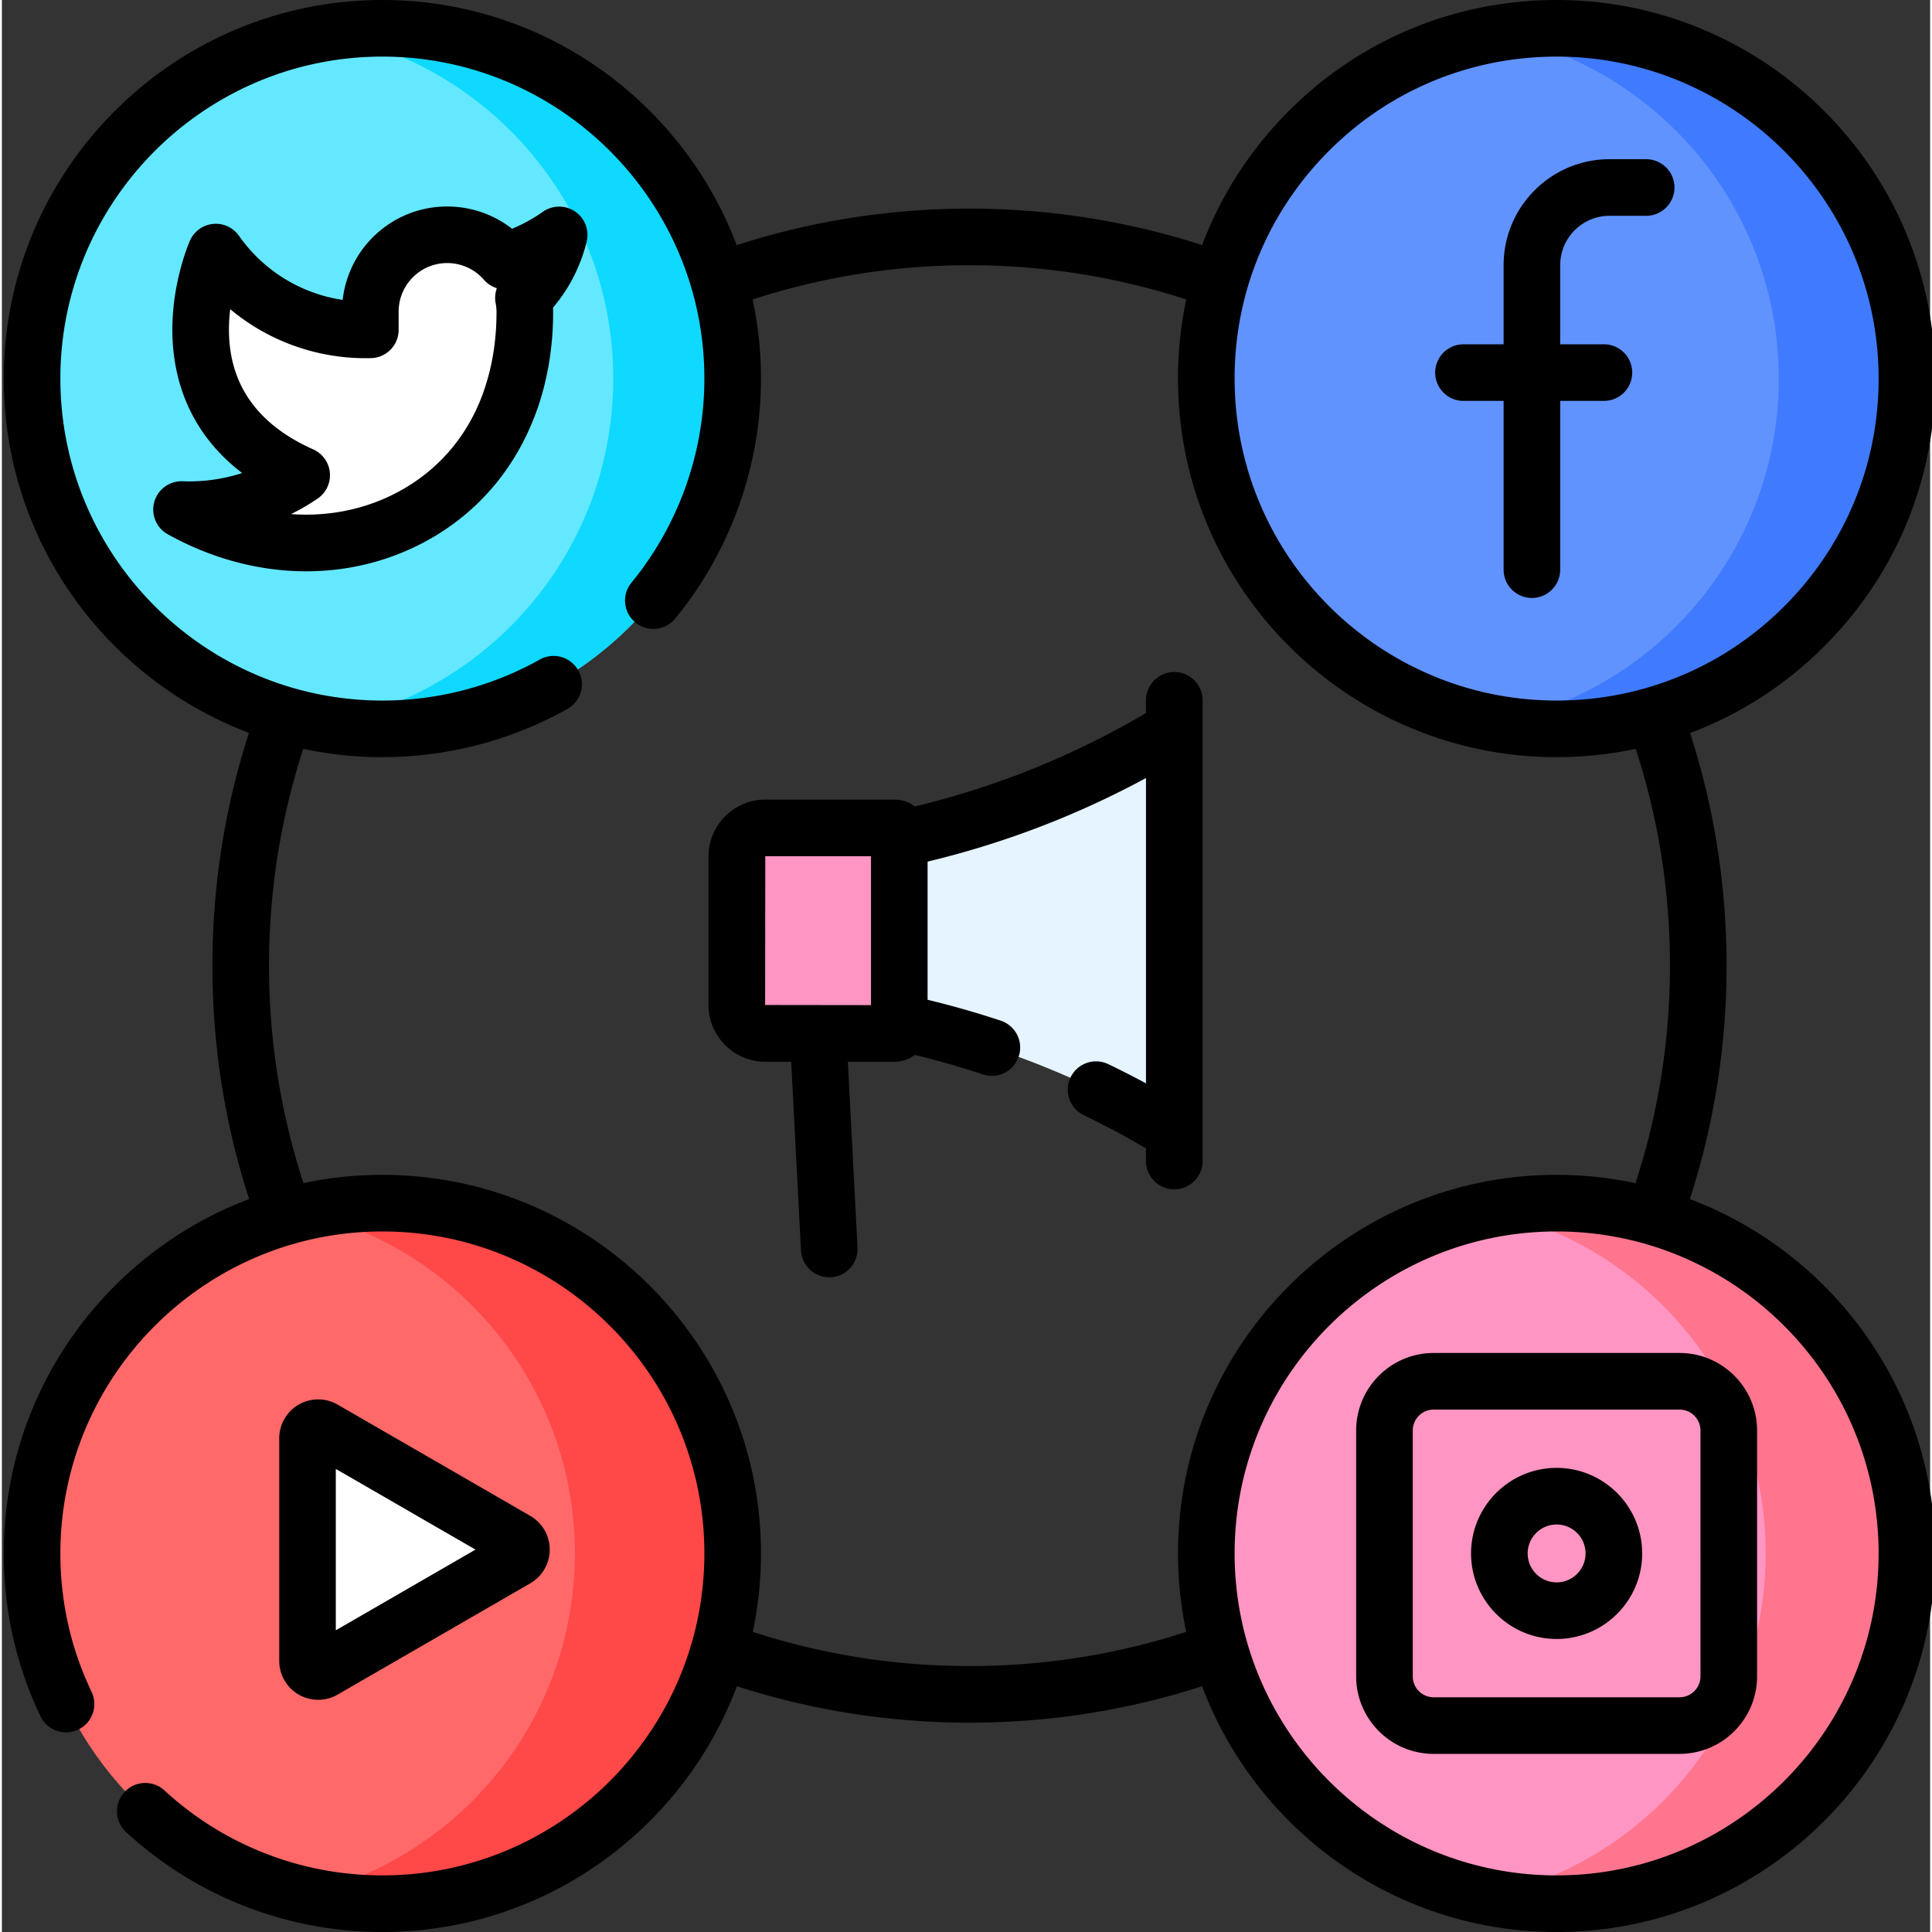 <svg xmlns="http://www.w3.org/2000/svg" version="1.1" xmlns:xlink="http://www.w3.org/1999/xlink" width="512" height="512" x="0" y="0" viewBox="0 0 511 511.999" style="enable-background:new 0 0 512 512" xml:space="preserve"><rect x="0" y="0" width="511" height="511.999" fill="#333333" stroke="none"/><g><path fill="#64E8FF" d="M193.668 100.328c0-51.27-41.563-92.828-92.836-92.828C49.562 7.5 8 49.059 8 100.328c0 51.266 41.563 92.824 92.832 92.824 51.273 0 92.836-41.558 92.836-92.824zm0 0" opacity="1" data-original="#64e8ff"></path><path fill="#0FD9FF" d="M100.832 7.5a93.49 93.49 0 0 0-15.824 1.348c43.73 7.511 77.008 45.609 77.008 91.48s-33.278 83.965-77.008 91.477a93.49 93.49 0 0 0 15.824 1.347c51.273 0 92.836-41.558 92.836-92.824 0-51.27-41.563-92.828-92.836-92.828zm0 0" opacity="1" data-original="#0fd9ff"></path><path fill="#6193FF" d="M504.852 100.328c0-51.27-41.563-92.828-92.832-92.828s-92.832 41.559-92.832 92.828c0 51.266 41.562 92.824 92.832 92.824s92.832-41.558 92.832-92.824zm0 0" opacity="1" data-original="#6193ff"></path><path fill="#407BFF" d="M504.816 97.668c-1.468-51.246-44.203-91.598-95.453-90.129a93.77 93.77 0 0 0-14.324 1.516c42.098 7.793 74.527 44.09 75.805 88.613 1.328 46.363-31.582 85.758-75.813 93.93a92.995 92.995 0 0 0 19.645 1.515c51.25-1.465 91.605-44.199 90.14-95.445zm0 0" opacity="1" data-original="#407bff"></path><path fill="#FF6969" d="M193.668 411.676c0-51.27-41.563-92.828-92.836-92.828C49.562 318.848 8 360.406 8 411.676 8 462.94 49.563 504.5 100.832 504.5c51.273 0 92.836-41.559 92.836-92.824zm0 0" opacity="1" data-original="#ff6969"></path><path fill="#FF4848" d="M100.832 318.848c-7.187 0-14.187.816-20.906 2.367 41.199 9.48 71.922 46.383 71.922 90.46 0 44.075-30.723 80.977-71.922 90.462a93.103 93.103 0 0 0 20.906 2.363c51.273 0 92.836-41.559 92.836-92.824 0-51.27-41.563-92.828-92.836-92.828zm0 0" opacity="1" data-original="#ff4848"></path><path fill="#FF95C2" d="M504.852 411.676c0-51.27-41.563-92.828-92.832-92.828s-92.832 41.558-92.832 92.828c0 51.265 41.562 92.824 92.832 92.824s92.832-41.559 92.832-92.824zm0 0" opacity="1" data-original="#ff95c2"></path><path fill="#FF758E" d="M412.02 318.848c-6.41 0-12.668.648-18.711 1.886 42.3 8.657 74.117 46.082 74.117 90.942 0 44.855-31.817 82.281-74.121 90.937a93.203 93.203 0 0 0 18.715 1.887c51.27 0 92.832-41.559 92.832-92.824s-41.563-92.828-92.832-92.828zm0 0" opacity="1" data-original="#ff758e"></path><path fill="#FFFFFF" d="M144.707 64.2a49.74 49.74 0 0 1-11.309 5.015c-7.386-8.492-20.257-9.39-28.75-2.004a20.368 20.368 0 0 0-7.003 15.648v4.551a48.494 48.494 0 0 1-39.532-18.7c-.64-.823-1.941-.616-2.285.368-3.09 8.848-11.535 41.238 23.617 56.86a52.92 52.92 0 0 1-26.488 9.039c-1.383.085-1.75 1.949-.492 2.527 39.93 18.445 86.117-4.524 86.117-54.777a20.423 20.423 0 0 0-.363-3.778 35.053 35.053 0 0 0 8.402-13.164c.418-1.156-.863-2.222-1.914-1.586zM80.996 410.656v-29.484c0-2.172 2.352-3.527 4.23-2.442l25.528 14.743 25.523 14.746c1.88 1.086 1.88 3.797 0 4.883l-25.523 14.746-25.527 14.742c-1.88 1.086-4.23-.274-4.23-2.445zm0 0" opacity="1" data-original="#ffffff"></path><path fill="#FF95C2" d="M236.648 273.879h-34.34a7.543 7.543 0 0 1-7.542-7.543v-39.39a7.543 7.543 0 0 1 7.543-7.544h34.34c.648 0 1.175.528 1.175 1.176v52.125c0 .649-.527 1.176-1.176 1.176zm0 0" opacity="1" data-original="#ff95c2"></path><path fill="#E5F4FF" d="M310.703 300.074a232.99 232.99 0 0 0-38.09-18.797 233.52 233.52 0 0 0-34.789-10.343v-48.586a231.255 231.255 0 0 0 34.969-10.38 231.084 231.084 0 0 0 37.91-18.761zm0 0" opacity="1" data-original="#e5f4ff"></path><path d="M447.324 317.766c6.453-19.918 9.73-40.692 9.73-61.86 0-21.09-3.253-41.789-9.667-61.644 14.105-5.297 26.93-13.778 37.578-25.055 18.402-19.48 28.113-44.965 27.348-71.75-1.586-55.3-47.86-98.992-103.168-97.414-26.79.766-51.672 11.918-70.075 31.402-9.293 9.84-16.363 21.211-20.992 33.508-19.86-6.41-40.558-9.664-61.656-9.664-21.11 0-41.824 3.262-61.695 9.68C180.395 27.043 143.715 0 100.832 0 45.508 0 .5 45.008.5 100.328c0 42.879 27.047 79.555 64.973 93.883-6.422 19.875-9.68 40.59-9.68 61.695 0 21.168 3.277 41.942 9.73 61.86C27.57 332.082.5 368.773.5 411.672c0 15.101 3.273 29.621 9.73 43.152a7.5 7.5 0 0 0 10 3.54 7.507 7.507 0 0 0 3.54-10c-5.489-11.5-8.27-23.844-8.27-36.692 0-47.047 38.281-85.324 85.332-85.324 47.055 0 85.336 38.277 85.336 85.324 0 47.05-38.281 85.328-85.336 85.328-21.46 0-41.973-7.996-57.754-22.516-3.05-2.804-7.797-2.605-10.598.442a7.498 7.498 0 0 0 .442 10.597C51.48 502.598 75.598 512 100.832 512c42.945 0 79.672-27.125 93.957-65.137 19.848 6.407 40.543 9.66 61.633 9.66 21.094 0 41.793-3.253 61.64-9.656C332.349 484.88 369.075 512 412.02 512c55.324 0 100.332-45.008 100.332-100.328 0-42.899-27.07-79.594-65.028-93.906zM349.977 41.742c15.648-16.57 36.816-26.054 59.601-26.707a87.263 87.263 0 0 1 2.477-.035c45.93 0 83.941 36.684 85.261 82.883.653 22.781-7.605 44.453-23.253 61.027-15.649 16.57-36.817 26.055-59.602 26.707a87.47 87.47 0 0 1-2.477.035c-45.93 0-83.941-36.683-85.261-82.882-.657-22.782 7.605-44.457 23.254-61.028zm-93.555 399.781c-19.66 0-38.945-3.054-57.426-9.062a100.434 100.434 0 0 0 2.172-20.785c0-55.32-45.012-100.328-100.336-100.328-7.168 0-14.16.761-20.906 2.199-6.059-18.55-9.133-37.906-9.133-57.64 0-19.669 3.059-38.966 9.078-57.462a100.45 100.45 0 0 0 20.961 2.207c17.188 0 34.145-4.418 49.047-12.785a7.501 7.501 0 0 0 2.867-10.21 7.501 7.501 0 0 0-10.21-2.868c-12.665 7.106-27.087 10.863-41.704 10.863-47.055 0-85.332-38.277-85.332-85.324C15.5 53.278 53.781 15 100.832 15c47.055 0 85.336 38.277 85.336 85.328 0 19.684-6.863 38.887-19.324 54.078-2.63 3.2-2.16 7.926 1.043 10.555a7.501 7.501 0 0 0 10.554-1.043c14.653-17.863 22.727-40.45 22.727-63.594 0-7.183-.77-14.195-2.211-20.957 18.496-6.02 37.793-9.078 57.465-9.078 19.668 0 38.957 3.055 57.445 9.066a101.274 101.274 0 0 0-2.14 23.844c1.558 54.324 46.246 97.457 100.253 97.453a101.432 101.432 0 0 0 21-2.195c6.016 18.492 9.075 37.785 9.075 57.45 0 19.734-3.078 39.09-9.133 57.636a100.208 100.208 0 0 0-20.902-2.195c-55.325 0-100.332 45.004-100.332 100.324 0 7.125.75 14.078 2.171 20.789-18.484 6.012-37.77 9.062-57.437 9.062zM412.02 497c-47.055 0-85.332-38.277-85.332-85.324 0-47.051 38.277-85.328 85.332-85.328 47.054 0 85.332 38.277 85.332 85.328 0 47.047-38.278 85.324-85.332 85.324zm0 0" fill="#000000" opacity="1" data-original="#000000"></path><path d="M151.902 56.055a7.497 7.497 0 0 0-8.543.074 42.197 42.197 0 0 1-8.164 4.496c-10.304-8.063-25.238-7.969-35.468.926a27.838 27.838 0 0 0-9.415 17.926A40.887 40.887 0 0 1 62.84 62.492a7.513 7.513 0 0 0-6.863-3.152 7.5 7.5 0 0 0-6.13 4.418c-.214.484-5.261 12.015-4.617 26.129.493 10.8 4.356 24.722 18.446 35.472a45.535 45.535 0 0 1-15.774 2.18 7.502 7.502 0 0 0-3.941 14.05c11.766 6.536 24.371 9.81 36.687 9.81 11.832 0 23.395-3.024 33.684-9.075 12.902-7.59 22.277-19.21 27.367-33.402.16-.36.293-.734.399-1.121 2.617-7.707 3.988-16.149 3.988-25.102 0-.39-.012-.785-.027-1.176a42.665 42.665 0 0 0 8.914-17.492 7.51 7.51 0 0 0-3.07-7.976zm-45.175 73.34c-9.07 5.335-19.48 7.613-30.09 6.843a59.228 59.228 0 0 0 7.023-4.097 7.5 7.5 0 0 0-1.168-13.059C68.488 112.855 61 102.961 60.238 89.664a43.31 43.31 0 0 1 .274-7.727c10.316 8.622 23.531 13.32 37.324 12.97a7.504 7.504 0 0 0 7.309-7.5v-4.649a12.836 12.836 0 0 1 4.425-9.887c5.36-4.66 13.508-4.094 18.168 1.266a7.49 7.49 0 0 0 3.438 2.238 7.475 7.475 0 0 0-.32 3.98c.148.786.226 1.59.226 2.368 0 7.351-1.094 14.156-3.176 20.312a7.324 7.324 0 0 0-.285.871c-3.894 10.903-10.984 19.656-20.894 25.489zM387.34 106.242h10.633v44.723a7.5 7.5 0 1 0 15 0v-44.723h11.582c4.14 0 7.5-3.36 7.5-7.5 0-4.14-3.36-7.5-7.5-7.5h-11.582V70.258c0-7.203 5.863-13.067 13.07-13.067h9.71c4.142 0 7.5-3.359 7.5-7.5a7.5 7.5 0 0 0-7.5-7.5h-9.71c-15.477 0-28.07 12.59-28.07 28.067v20.984H387.34c-4.14 0-7.5 3.36-7.5 7.5 0 4.14 3.36 7.5 7.5 7.5zM83.816 450.46c1.786 0 3.57-.46 5.16-1.378l51.051-29.488a10.345 10.345 0 0 0 5.16-8.938c0-3.672-1.976-7.097-5.16-8.933l-51.05-29.489a10.331 10.331 0 0 0-10.317 0 10.348 10.348 0 0 0-5.164 8.938v58.973c0 3.675 1.98 7.101 5.164 8.937a10.267 10.267 0 0 0 5.156 1.379zm4.68-61.179 37.016 21.38-37.016 21.378zM444.61 358.555h-65.18c-11.32 0-20.532 9.21-20.532 20.535v65.168c0 11.324 9.211 20.535 20.532 20.535h65.18c11.32 0 20.53-9.211 20.53-20.535V379.09c0-11.324-9.21-20.535-20.53-20.535zm5.53 85.703a5.537 5.537 0 0 1-5.53 5.535h-65.18a5.537 5.537 0 0 1-5.532-5.535V379.09a5.54 5.54 0 0 1 5.532-5.535h65.18a5.54 5.54 0 0 1 5.53 5.535zm0 0" fill="#000000" opacity="1" data-original="#000000"></path><path d="M412.02 389.004c-12.5 0-22.672 10.172-22.672 22.672s10.172 22.668 22.672 22.668 22.671-10.168 22.671-22.668-10.171-22.672-22.671-22.672zm0 30.34c-4.23 0-7.672-3.442-7.672-7.668 0-4.23 3.441-7.672 7.672-7.672s7.671 3.441 7.671 7.672c0 4.226-3.441 7.668-7.671 7.668zM318.203 307.688V185.594a7.5 7.5 0 1 0-15 0v3.363a223.778 223.778 0 0 1-33.11 16.012 223.69 223.69 0 0 1-28.156 8.746 8.649 8.649 0 0 0-5.289-1.813h-34.34c-8.296 0-15.042 6.75-15.042 15.043v39.387c0 8.297 6.746 15.043 15.043 15.043h6.863l2.601 50.008a7.498 7.498 0 0 0 7.88 7.097 7.5 7.5 0 0 0 7.1-7.878l-2.562-49.227h12.457c1.989 0 3.82-.68 5.286-1.809a224.852 224.852 0 0 1 18.058 5.16 7.5 7.5 0 1 0 4.723-14.238 240.123 240.123 0 0 0-19.395-5.539v-36.613a239.201 239.201 0 0 0 30.164-9.371A239.128 239.128 0 0 0 303.2 206.19v80.914a237.638 237.638 0 0 0-9.984-5.093 7.494 7.494 0 0 0-10.008 3.508 7.5 7.5 0 0 0 3.508 10.011 227.102 227.102 0 0 1 16.484 8.805v3.348c0 4.144 3.36 7.5 7.5 7.5s7.504-3.356 7.504-7.497zm-115.937-41.352.043-39.434h28.015v39.47zm0 0" fill="#000000" opacity="1" data-original="#000000"></path></g></svg>